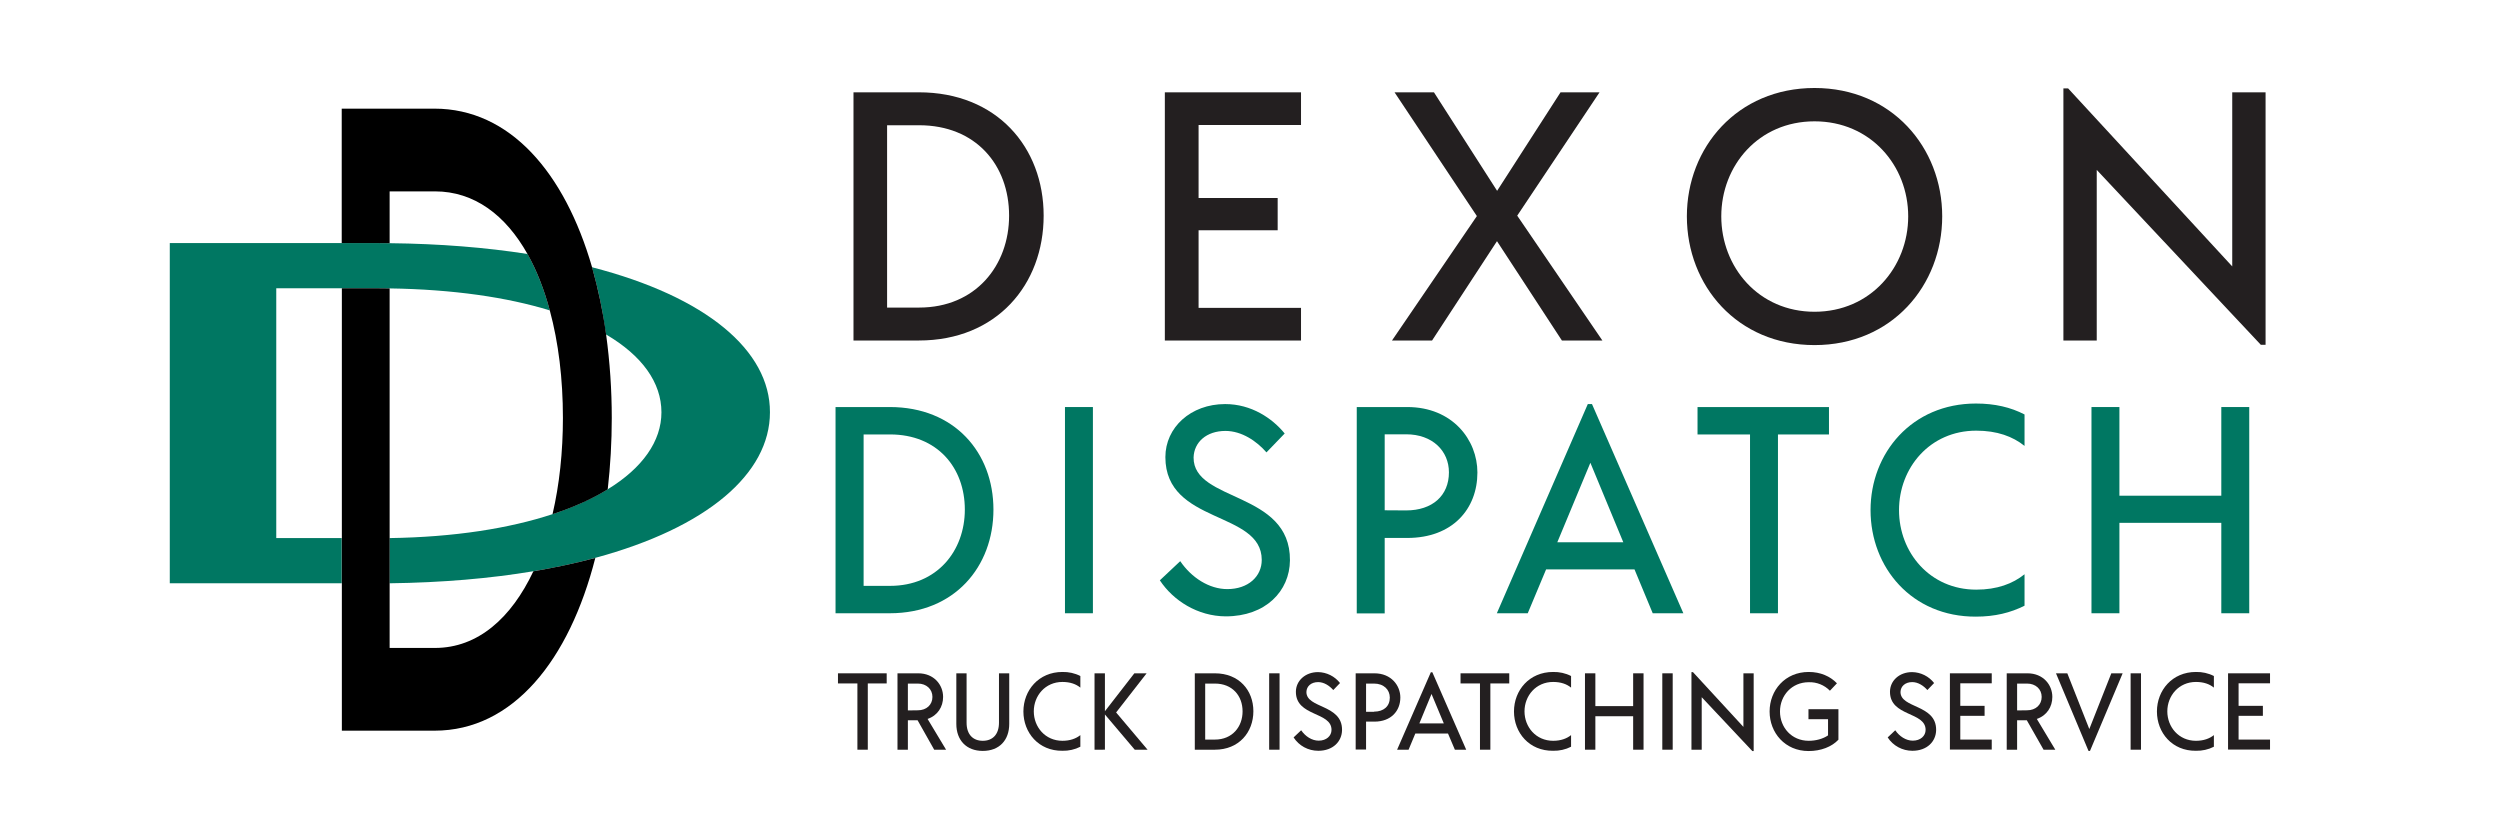 <?xml version="1.0" encoding="utf-8"?>
<!-- Generator: Adobe Illustrator 24.0.1, SVG Export Plug-In . SVG Version: 6.00 Build 0)  -->
<svg version="1.1" id="Layer_1" xmlns="http://www.w3.org/2000/svg" xmlns:xlink="http://www.w3.org/1999/xlink" x="0px" y="0px"
	 viewBox="0 0 1852.4 619.8" style="enable-background:new 0 0 1852.4 619.8;" xml:space="preserve">
<style type="text/css">
	.st0{fill:none;}
	.st1{fill:#231F20;}
	.st2{fill:#007762;}
</style>
<title>DexonDispatch_Logo</title>
<rect x="594.7" y="42.1" class="st0" width="1131.9" height="535.6"/>
<g>
	<g>
		<path class="st1" d="M632.4,68.4h48.4c57.8,0,92.5,40.7,92.5,91.4c0,51-34.7,92.5-92.5,92.5h-48.4V68.4z M681,227.9
			c42,0,66.7-31.3,66.7-68.1c0-37.6-24.7-67-66.7-67h-23.7v135.1L681,227.9z"/>
		<path class="st1" d="M863.1,68.4H964v24.2h-75.9v54.1h58.6v23.9h-58.6v57.5H964v24.2H863.1V68.4z"/>
		<path class="st1" d="M1094.3,160.1l-61-91.7h29.2l46.8,73l47-73h28.9l-61,91.4l63.1,92.5h-30l-48.1-73.6l-48.1,73.6h-29.7
			L1094.3,160.1z"/>
		<path class="st1" d="M1249.9,160.3c0-51,37.3-95.1,94.6-95.1c57.3,0,94.6,44.2,94.6,95.1c0,51.2-37.3,95.4-94.6,95.4
			C1287.2,255.7,1249.9,211.6,1249.9,160.3z M1344.5,231c41.5,0,69.4-33.1,69.4-70.7s-27.9-70.4-69.4-70.4
			c-41.5,0-69.1,32.8-69.1,70.4S1303,231,1344.5,231L1344.5,231z"/>
		<path class="st1" d="M1553.6,125.9v126.4h-24.7V65.5h3.5L1654,197.4v-129h24.7v187.1h-3.5L1553.6,125.9z"/>
	</g>
	<g>
		<path class="st2" d="M619.1,301.6h40.2c48,0,76.8,33.8,76.8,76c0,42.3-28.8,76.8-76.8,76.8h-40.2V301.6z M659.5,434.1
			c34.9,0,55.4-26,55.4-56.5c0-31.2-20.5-55.7-55.4-55.7h-19.6v112.2H659.5z"/>
		<path class="st2" d="M789.1,301.6h20.7v152.8h-20.7V301.6z"/>
		<path class="st2" d="M859.4,430l15.1-14.2c8.3,12.2,21.4,20.7,34.9,20.7c15.5,0,25.5-9.4,25.5-21.6c0-36.7-71.4-26.2-71.4-76.2
			c0-22,18.8-39.3,44.3-39.3c19.4,0,34.9,10.5,44.1,21.8l-13.5,14c-7.2-8.3-18.3-15.9-30.4-15.9c-14,0-23.3,8.3-23.6,19.7
			c-0.2,33.2,71.8,24.7,71.4,76.2c-0.2,22.9-18.1,41.5-47.6,41.5C887.4,456.6,869.3,445,859.4,430z"/>
		<path class="st2" d="M1005.2,301.6h37.5c33.6,0,52,24.4,52,48.5c0,26.9-18.3,48.5-52,48.5H1026v55.9h-20.7V301.6z M1041.9,378.2
			c19.4,0,31.7-10.9,31.7-28.2c0-15.9-12.2-28.2-31.7-28.2H1026v56.3L1041.9,378.2z"/>
		<path class="st2" d="M1211.1,421.9h-65.5l-13.6,32.5h-22.9l67.4-155h3.1l67.7,155h-22.7L1211.1,421.9z M1202.8,401.8l-24.4-58.9
			l-24.5,58.9H1202.8z"/>
		<path class="st2" d="M1257.8,301.6h97.4v20.3h-37.8v132.5h-20.7V321.9h-38.9L1257.8,301.6z"/>
		<path class="st2" d="M1386,378c0-42.3,30.6-79,78.1-79c14,0,25.8,2.8,36,8.1v23.3c-8.7-7-20.3-11.3-35.8-11.3
			c-34.3,0-57.2,27.5-57.2,58.9s22.9,58.9,57.2,58.9c15.5,0,27.1-4.4,35.8-11.4v23.3c-10.3,5.2-22,8.1-36,8.1
			C1416.5,457.1,1386,420.4,1386,378z"/>
		<path class="st2" d="M1645.9,387.4h-75.5v67h-20.7V301.6h20.7v65.7h75.5v-65.7h20.7v152.8h-20.7V387.4z"/>
	</g>
	<g>
		<path class="st1" d="M620.9,498.9H657v7.5h-14v49.1h-7.7v-49.1h-14.4V498.9z"/>
		<path class="st1" d="M679.9,533.7h-7.2v21.8H665v-56.6h15.4c11.6,0,18.4,8.5,18.4,17.5c0,7.4-4.1,13.8-11.5,16.3l13.7,22.8h-8.8
			L679.9,533.7z M680.1,526.3c6.4,0,10.8-4.1,10.8-9.9c0-5.8-4.5-9.9-10.8-9.9h-7.4v19.9L680.1,526.3z"/>
		<path class="st1" d="M708.6,536.4v-37.5h7.6v36.6c0,8.8,4.8,13.4,12,13.4s12-4.6,12-13.4v-36.6h7.6v37.5c0,12-7.3,20-19.6,20
			C716,556.4,708.6,548.4,708.6,536.4z"/>
		<path class="st1" d="M758.3,527.2c0-15.7,11.3-29.3,28.9-29.3c4.6-0.1,9.2,0.9,13.3,3v8.6c-3.2-2.6-7.5-4.2-13.3-4.2
			c-12.7,0-21.2,10.2-21.2,21.8c0,11.6,8.5,21.8,21.2,21.8c5.7,0,10-1.6,13.3-4.2v8.6c-4.1,2.1-8.7,3.1-13.3,3
			C769.6,556.5,758.3,542.9,758.3,527.2z"/>
		<path class="st1" d="M818.7,529.4v26.1H811v-56.6h7.7v28.1l21.8-28.1h9.1l-22.6,29l23.3,27.6h-9.5L818.7,529.4z"/>
		<path class="st1" d="M885.3,498.9h14.9c17.8,0,28.5,12.5,28.5,28.1s-10.7,28.5-28.5,28.5h-14.9V498.9z M900.2,548
			c13,0,20.5-9.6,20.5-20.9c0-11.6-7.6-20.6-20.5-20.6H893V548L900.2,548z"/>
		<path class="st1" d="M940.4,498.9h7.7v56.6h-7.7V498.9z"/>
		<path class="st1" d="M958.5,546.4l5.6-5.3c3.1,4.5,7.9,7.7,13,7.7c5.7,0,9.5-3.5,9.5-8c0-13.6-26.4-9.7-26.4-28.2
			c0-8.2,7-14.6,16.4-14.6c6.4,0.1,12.4,3.1,16.3,8.1l-5,5.2c-2.7-3.1-6.8-5.9-11.2-5.9c-5.2,0-8.6,3.1-8.7,7.3
			c-0.1,12.3,26.6,9.1,26.4,28.2c-0.1,8.5-6.7,15.4-17.6,15.4C969.3,556.3,962.5,552.6,958.5,546.4z"/>
		<path class="st1" d="M1004.5,498.9h13.9c12.5,0,19.2,9.1,19.2,17.9c0,9.9-6.8,17.9-19.2,17.9h-6.2v20.7h-7.7V498.9z M1018.1,527.3
			c7.2,0,11.7-4,11.7-10.4c0-5.9-4.5-10.4-11.7-10.4h-5.9v20.9H1018.1z"/>
		<path class="st1" d="M1072.9,543.5h-24.2l-5,12h-8.5l25-57.4h1.1l25.1,57.4h-8.4L1072.9,543.5z M1069.8,536l-9.1-21.8l-9,21.8
			L1069.8,536z"/>
		<path class="st1" d="M1082.2,498.9h36.1v7.5h-14v49.1h-7.7v-49.1h-14.4L1082.2,498.9z"/>
		<path class="st1" d="M1121.8,527.2c0-15.7,11.3-29.3,29-29.3c4.6-0.1,9.2,0.9,13.3,3v8.6c-3.2-2.6-7.5-4.2-13.3-4.2
			c-12.7,0-21.2,10.2-21.2,21.8c0,11.6,8.5,21.8,21.2,21.8c5.7,0,10-1.6,13.3-4.2v8.6c-4.1,2.1-8.7,3.1-13.3,3
			C1133.1,556.5,1121.8,542.9,1121.8,527.2z"/>
		<path class="st1" d="M1210.1,530.7h-28v24.8h-7.7v-56.6h7.7v24.3h28v-24.3h7.7v56.6h-7.7L1210.1,530.7z"/>
		<path class="st1" d="M1231.7,498.9h7.7v56.6h-7.7V498.9z"/>
		<path class="st1" d="M1260.9,516.6v38.9h-7.6V498h1.1l37.4,40.6v-39.7h7.6v57.6h-1L1260.9,516.6z"/>
		<path class="st1" d="M1311.2,527.2c0-15.7,11.4-29.3,29-29.3c8.7,0,15.9,3.2,20.9,8.4l-5.2,5.5c-4.1-4.2-9.8-6.5-15.7-6.3
			c-12.6,0-21.3,9.9-21.3,21.7c0,11.8,8.6,21.7,21.3,21.7c5.3,0,10.5-1.4,14.3-4v-12h-14.5v-7.4h22.2v22.6c-5,5.3-13,8.4-22.1,8.4
			C1322.6,556.5,1311.2,542.9,1311.2,527.2z"/>
		<path class="st1" d="M1398.7,546.4l5.6-5.3c3.1,4.5,7.9,7.7,13,7.7c5.7,0,9.5-3.5,9.5-8c0-13.6-26.4-9.7-26.4-28.2
			c0-8.2,6.9-14.6,16.4-14.6c6.4,0.1,12.4,3.1,16.3,8.1l-5,5.2c-2.7-3.1-6.8-5.9-11.2-5.9c-5.2,0-8.6,3.1-8.7,7.3
			c-0.1,12.3,26.6,9.1,26.4,28.2c-0.1,8.5-6.7,15.4-17.6,15.4C1409.6,556.3,1402.7,552.6,1398.7,546.4z"/>
		<path class="st1" d="M1444.8,498.9h31v7.4h-23.3V523h18v7.4h-18V548h23.3v7.4h-31V498.9z"/>
		<path class="st1" d="M1501.8,533.7h-7.2v21.8h-7.7v-56.6h15.4c11.6,0,18.4,8.5,18.4,17.5c0,7.4-4.1,13.8-11.5,16.3l13.7,22.8h-8.7
			L1501.8,533.7z M1502,526.3c6.4,0,10.8-4.1,10.8-9.9c0-5.8-4.5-9.9-10.8-9.9h-7.4v19.9L1502,526.3z"/>
		<path class="st1" d="M1523.4,498.9h8.4l16.3,41.3l16.3-41.3h8.4l-24.2,57.5h-1.1L1523.4,498.9z"/>
		<path class="st1" d="M1578.7,498.9h7.7v56.6h-7.7V498.9z"/>
		<path class="st1" d="M1598.2,527.2c0-15.7,11.3-29.3,28.9-29.3c4.6-0.1,9.2,0.9,13.3,3v8.6c-3.2-2.6-7.5-4.2-13.3-4.2
			c-12.7,0-21.2,10.2-21.2,21.8c0,11.6,8.5,21.8,21.2,21.8c5.7,0,10-1.6,13.3-4.2v8.6c-4.1,2.1-8.7,3.1-13.3,3
			C1609.5,556.5,1598.2,542.9,1598.2,527.2z"/>
		<path class="st1" d="M1650.9,498.9h31.1v7.4h-23.3V523h18v7.4h-18V548h23.3v7.4h-31.1V498.9z"/>
	</g>
</g>
<path class="st0" d="M450.2,362.5c26-15.9,39.9-35.8,39.9-57.1c0-22-14.3-42-41.1-57.7c2.8,20.5,4.2,41.2,4.2,61.9
	C453.2,327.3,452.2,344.9,450.2,362.5z"/>
<path class="st0" d="M407.3,230c-31.6-9.7-71.5-15.6-118.7-16.3v184.9c48.2-0.7,88.8-7.3,120.7-17.7c5-21.8,7.7-46,7.7-71.3
	C417,280.6,413.7,253.6,407.3,230z"/>
<rect x="204.7" y="213.6" class="st0" width="48.6" height="185.1"/>
<path class="st0" d="M322.3,141.7h-33.6v38.4c37.3,0.4,71.5,3.2,102.1,8C374.6,159.3,351.4,141.7,322.3,141.7z"/>
<path class="st0" d="M322.3,480.1c31.8,0,56.6-22.2,72.8-56.9c-31.8,5.3-67.3,8.4-106.4,8.9v48L322.3,480.1L322.3,480.1z"/>
<path class="st2" d="M438.6,198c4.7,16.3,8.1,32.9,10.4,49.8c26.8,15.7,41.1,35.7,41.1,57.7c0,21.3-13.9,41.2-39.9,57.1
	c-11.4,6.9-25.1,13.2-40.9,18.4c-31.9,10.5-72.5,17-120.7,17.7v33.5c39.1-0.5,74.7-3.6,106.4-8.9c16.3-2.7,31.7-6,45.9-9.9
	c83-22.4,129.6-62.4,129.6-107.9C570.7,259.7,523.2,219.8,438.6,198z"/>
<path class="st2" d="M204.7,398.7V213.6h74.7c3.2,0,6.2,0,9.3,0.1c47.2,0.7,87.1,6.6,118.7,16.3c-4.2-15.6-9.8-29.7-16.5-41.8
	c-30.7-4.8-64.8-7.6-102.1-8c-3.4,0-6.7-0.1-10.2-0.1H125.8v252.1h127.4v-33.5L204.7,398.7L204.7,398.7z"/>
<path d="M322.3,480.1h-33.6V213.7c-3.1,0-6.2-0.1-9.3-0.1h-26.1v327.8h68.7c58.1,0,99.8-52.2,119.1-128c-14.2,3.8-29.6,7.1-45.9,9.9
	C378.9,457.9,354.1,480.1,322.3,480.1z"/>
<path d="M288.7,180.2v-38.4h33.6c29.1,0,52.4,17.6,68.6,46.5c6.8,12.1,12.3,26.2,16.5,41.8c6.4,23.6,9.7,50.6,9.7,79.6
	c0,25.2-2.6,49.4-7.7,71.3c15.9-5.2,29.5-11.4,40.9-18.4c2-17.6,3-35.2,3-52.9c0-20.7-1.4-41.4-4.2-61.9
	c-2.3-16.8-5.8-33.4-10.4-49.8c-20.3-70.2-60.9-117.5-116.8-117.5h-68.7v99.6h25.3C281.9,180.1,285.3,180.2,288.7,180.2z"/>
</svg>
